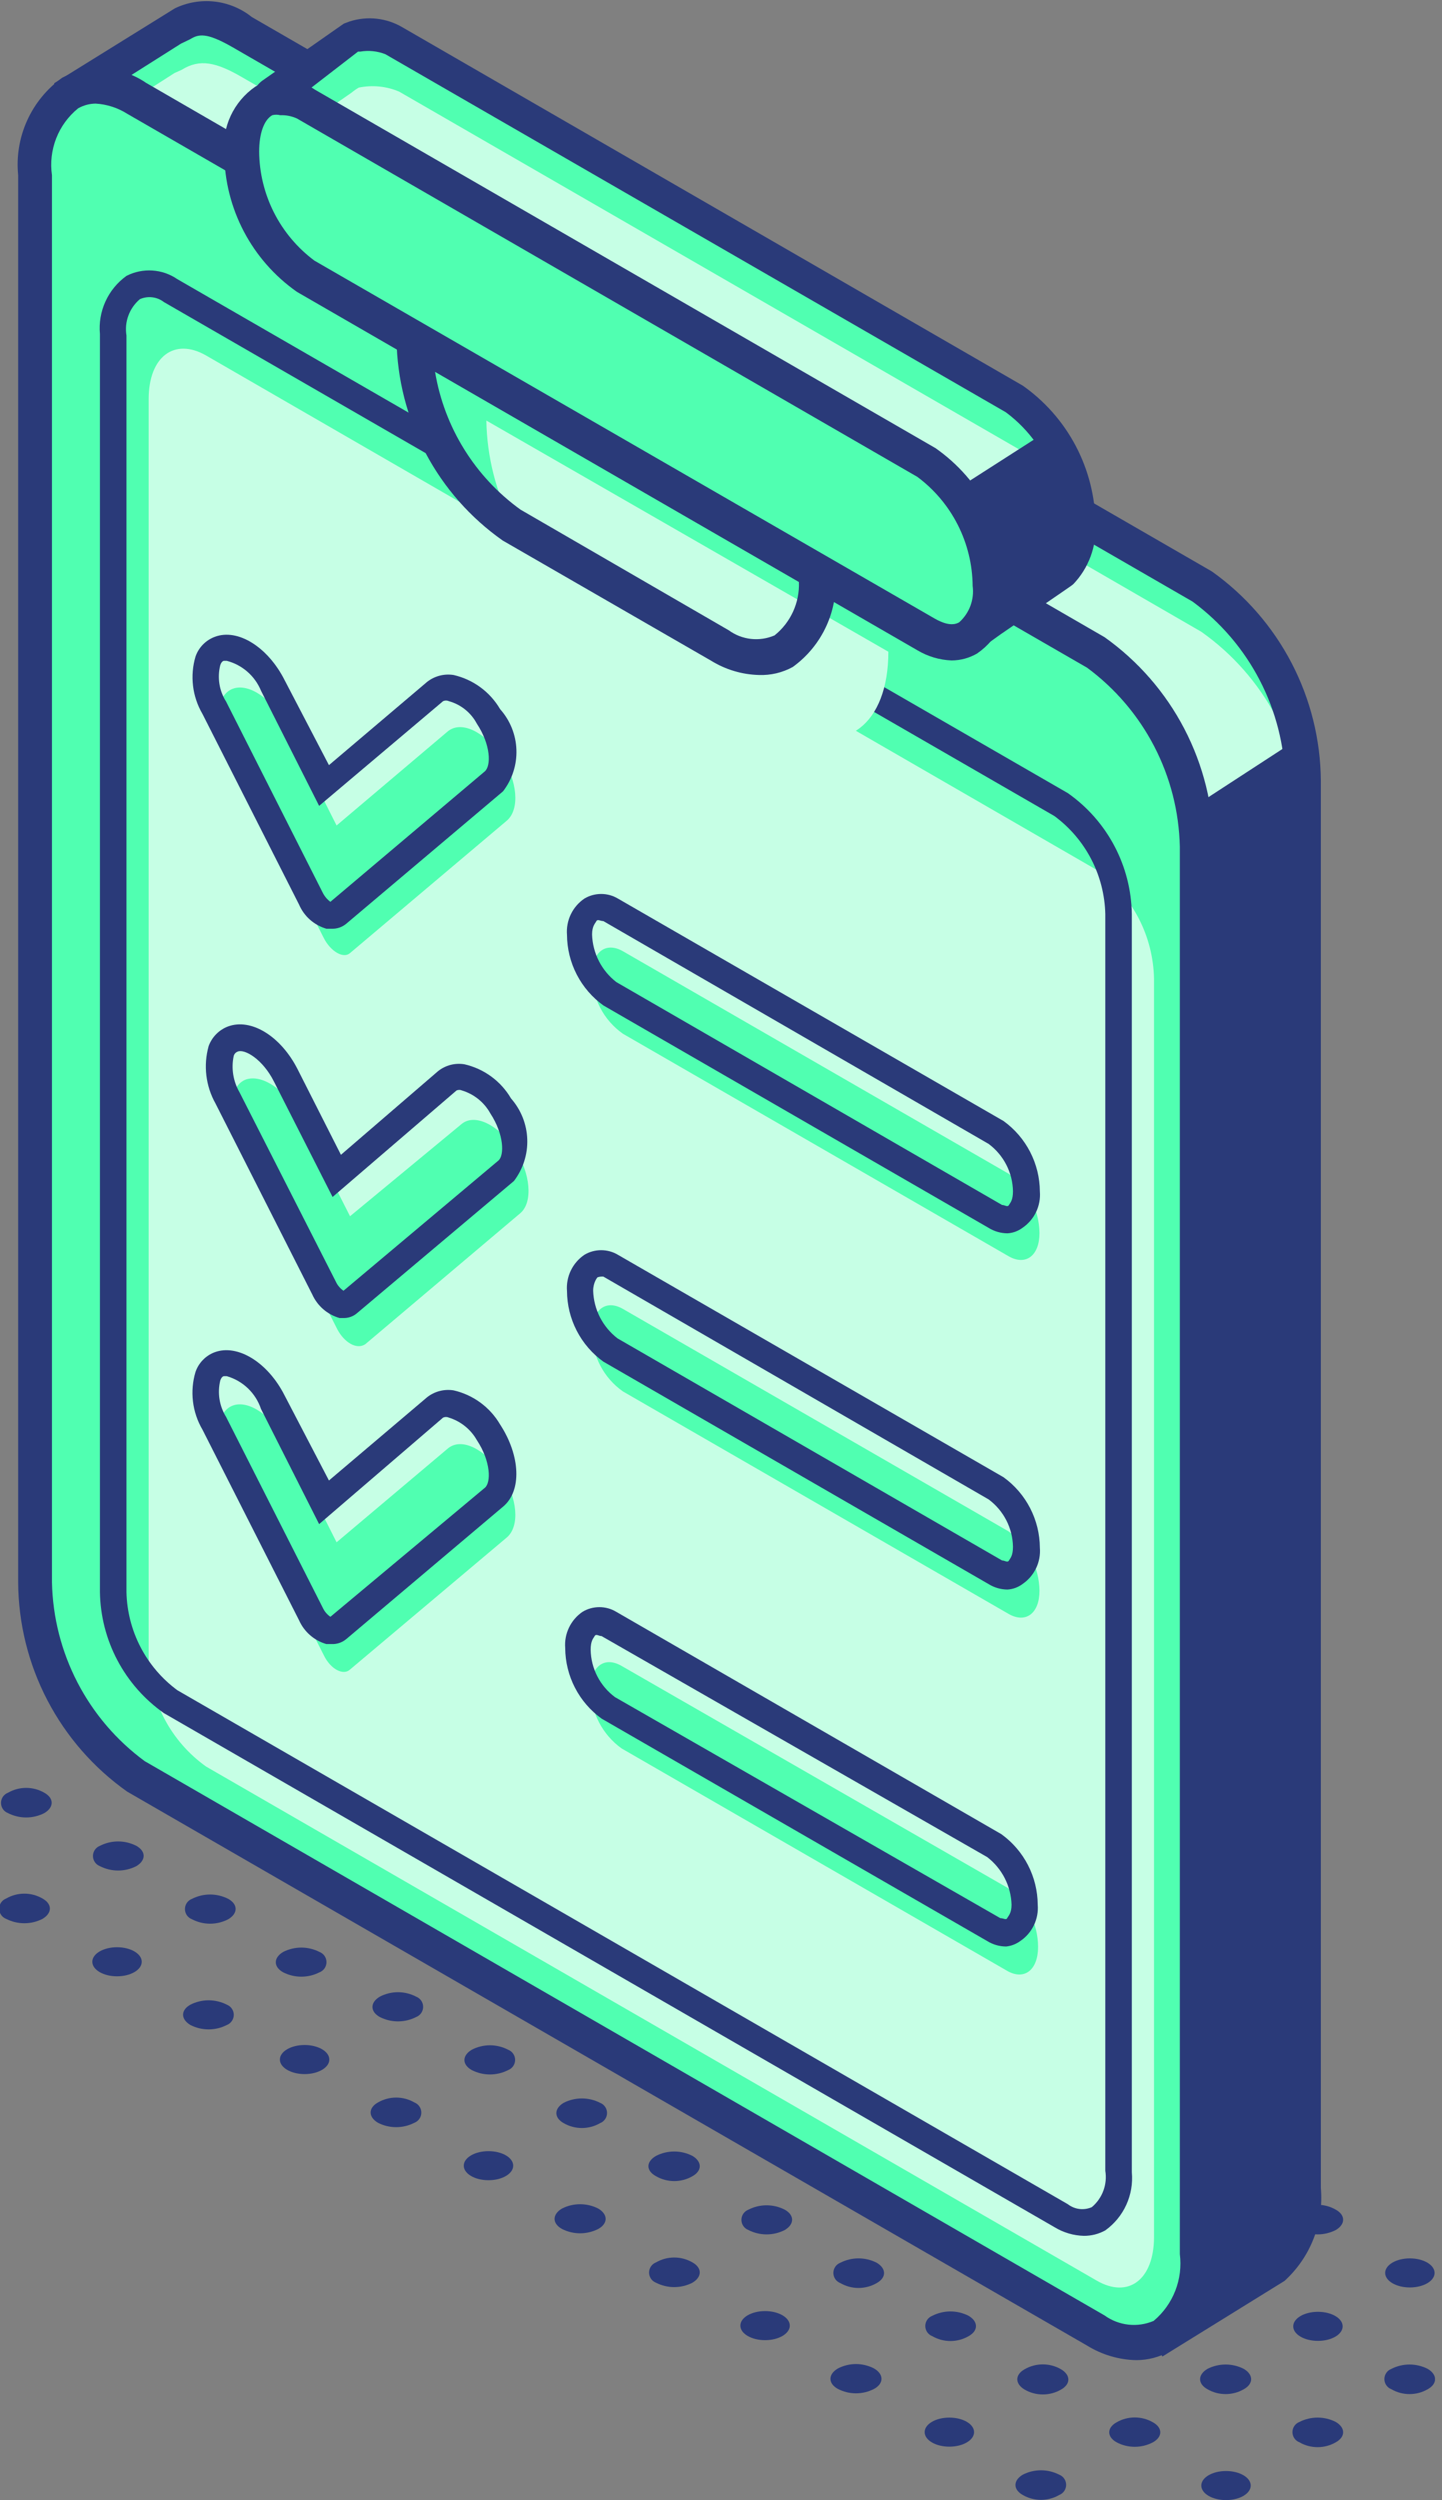 <svg width="199" height="345" viewBox="0 0 199 345" fill="none" xmlns="http://www.w3.org/2000/svg">
<rect x="0" y="0" width="199" height="345" fill="#808080" stroke="none"/>
<g clip-path="url(#clip0)">
<path d="M165.779 80.908L33.307 4.665C29.745 2.558 27.438 2.057 24.98 3.612L23.977 4.063L9.982 12.891L11.638 21.318L19.312 36.366V209.167C19.395 214.421 20.704 219.582 23.134 224.241C25.563 228.9 29.047 232.927 33.307 236.003L151.985 304.471L161.315 321.726L174.507 313.45L175.661 312.747C177.142 311.373 178.288 309.677 179.009 307.79C179.731 305.902 180.01 303.875 179.824 301.863V107.694C179.747 102.44 178.435 97.279 175.996 92.626C173.556 87.973 170.056 83.959 165.779 80.908Z" fill="#50FFB1"/>
<path d="M165.777 87.178L33.455 10.684C29.844 8.577 27.586 8.076 25.078 9.631L24.075 10.082L10.281 18.91L11.937 27.337L19.611 42.385V215.337C19.686 220.585 20.992 225.742 23.422 230.394C25.853 235.046 29.341 239.063 33.606 242.122L152.134 310.64L162.717 314.703L171.144 316.359L174.505 311.343C177.063 309.437 179.972 313.199 179.972 308.032V113.963C179.878 108.697 178.543 103.527 176.077 98.874C173.611 94.22 170.082 90.213 165.777 87.178Z" fill="#C6FFE5"/>
<path d="M160.412 325.187L150.38 306.277L32.103 238.109C27.488 234.815 23.719 230.475 21.104 225.445C18.488 220.415 17.101 214.836 17.055 209.167V36.867L9.481 21.519L7.475 11.487L24.128 1.154C25.833 0.33 27.737 0.006 29.619 0.219C31.5 0.432 33.283 1.174 34.762 2.358L167.234 78.851C171.851 82.132 175.622 86.462 178.238 91.485C180.855 96.508 182.24 102.08 182.282 107.744V301.913C182.493 304.295 182.15 306.694 181.28 308.921C180.41 311.149 179.036 313.145 177.266 314.754L160.412 325.187ZM13.995 20.265L21.72 35.664V209.167C21.813 213.992 23.02 218.73 25.248 223.011C27.476 227.292 30.663 231 34.561 233.846L153.791 302.715L162.218 318.265L174.357 310.691C175.464 309.522 176.306 308.129 176.826 306.605C177.345 305.082 177.529 303.464 177.366 301.862V107.693C177.268 102.875 176.063 98.143 173.845 93.864C171.627 89.585 168.456 85.873 164.575 83.015L32.103 6.521C28.442 4.414 27.388 4.715 26.234 5.417L24.98 6.019L12.691 13.794L13.995 20.265Z" fill="#2A3A79"/>
<path d="M151.234 321.626L18.762 245.132C14.49 242.075 10.995 238.06 8.556 233.408C6.117 228.757 4.802 223.598 4.717 218.346V24.177C4.717 13.844 11.037 9.129 18.762 13.594L151.234 89.937C155.5 92.999 158.991 97.016 161.429 101.666C163.868 106.316 165.186 111.472 165.279 116.722V310.942C165.279 321.375 158.959 326.09 151.234 321.626Z" fill="#50FFB1"/>
<path d="M156.799 325.688C154.403 325.635 152.065 324.942 150.027 323.682L17.555 247.238C12.929 243.967 9.151 239.639 6.534 234.614C3.916 229.589 2.536 224.012 2.507 218.346V24.177C2.249 21.601 2.675 19.002 3.74 16.642C4.805 14.283 6.473 12.245 8.576 10.734C10.39 9.791 12.426 9.358 14.467 9.481C16.508 9.605 18.476 10.281 20.163 11.436L152.435 87.93C157.051 91.211 160.823 95.54 163.439 100.564C166.055 105.587 167.441 111.159 167.483 116.822V311.042C167.74 313.618 167.315 316.217 166.249 318.576C165.184 320.936 163.516 322.974 161.413 324.485C160.003 325.272 158.414 325.687 156.799 325.688ZM13.191 14.296C12.346 14.307 11.518 14.531 10.783 14.948C9.434 16.042 8.391 17.467 7.758 19.085C7.125 20.703 6.923 22.458 7.172 24.177V218.346C7.27 223.165 8.475 227.896 10.693 232.175C12.91 236.454 16.082 240.166 19.962 243.025L152.435 319.519C153.403 320.217 154.535 320.654 155.722 320.786C156.908 320.918 158.109 320.74 159.206 320.271C160.534 319.159 161.56 317.73 162.191 316.118C162.822 314.505 163.038 312.759 162.818 311.042V116.822C162.712 112.005 161.504 107.276 159.287 102.999C157.069 98.721 153.902 95.007 150.027 92.144L17.555 15.7C16.242 14.87 14.741 14.387 13.191 14.296Z" fill="#2A3A79"/>
<path d="M151.333 314.703L28.441 243.777C26.039 242.059 24.072 239.804 22.696 237.192C21.32 234.579 20.574 231.681 20.516 228.729V55.075C20.516 49.207 24.077 46.548 28.441 49.056L151.333 120.033C153.737 121.748 155.706 124.002 157.083 126.615C158.459 129.228 159.204 132.128 159.258 135.081V308.684C159.258 314.553 155.747 317.261 151.333 314.703Z" fill="#C6FFE5"/>
<path d="M149.574 308.534C148.138 308.496 146.736 308.081 145.511 307.33L22.619 236.404C19.935 234.513 17.736 232.014 16.201 229.111C14.667 226.208 13.841 222.983 13.791 219.7V46.097C13.649 44.556 13.913 43.005 14.555 41.597C15.197 40.189 16.196 38.974 17.453 38.071C18.555 37.507 19.79 37.25 21.026 37.33C22.263 37.409 23.454 37.821 24.475 38.523L147.367 109.449C150.055 111.336 152.256 113.835 153.791 116.738C155.326 119.642 156.15 122.868 156.195 126.152V299.756C156.337 301.296 156.074 302.848 155.432 304.255C154.79 305.663 153.791 306.878 152.534 307.781C151.628 308.282 150.609 308.541 149.574 308.534ZM147.367 304.17C147.832 304.528 148.385 304.755 148.967 304.826C149.55 304.896 150.141 304.808 150.678 304.571C151.395 303.967 151.943 303.187 152.268 302.308C152.593 301.429 152.685 300.48 152.534 299.555V126.152C152.476 123.508 151.813 120.913 150.595 118.565C149.378 116.217 147.639 114.18 145.511 112.609L22.619 41.683C22.155 41.324 21.602 41.097 21.019 41.027C20.437 40.956 19.846 41.044 19.309 41.281C18.592 41.885 18.044 42.665 17.719 43.544C17.393 44.424 17.302 45.372 17.453 46.297V219.7C17.511 222.344 18.174 224.94 19.391 227.287C20.609 229.635 22.348 231.673 24.475 233.243L147.367 304.17Z" fill="#2A3A79"/>
<path d="M44.694 129.463L31.401 103.129C29.545 99.517 29.896 95.906 32.103 95.053C34.31 94.2 37.621 96.457 39.477 100.069L46.449 113.913L61.798 100.922C63.654 99.417 66.814 100.922 69.171 104.333C71.429 107.693 71.78 111.706 69.924 113.261L48.305 131.519C47.402 132.322 45.647 131.319 44.694 129.463Z" fill="#50FFB1"/>
<path d="M45.746 128.159H45.043C44.211 127.919 43.442 127.498 42.791 126.925C42.141 126.353 41.625 125.644 41.281 124.848L27.939 98.514C27.246 97.329 26.804 96.014 26.64 94.651C26.476 93.287 26.594 91.905 26.986 90.589C27.203 89.97 27.553 89.406 28.013 88.938C28.472 88.47 29.029 88.109 29.644 87.88C32.804 86.677 36.968 89.285 39.275 93.85L45.395 105.587L58.938 94.1C59.449 93.697 60.038 93.404 60.669 93.24C61.299 93.076 61.956 93.045 62.599 93.147C63.935 93.453 65.193 94.029 66.298 94.84C67.402 95.651 68.328 96.68 69.02 97.862C70.399 99.408 71.194 101.388 71.267 103.458C71.34 105.528 70.687 107.559 69.421 109.198L47.802 127.457C47.23 127.943 46.495 128.194 45.746 128.159ZM31.299 91.191H30.898C30.898 91.191 30.597 91.191 30.397 91.793C30.182 92.64 30.143 93.521 30.281 94.384C30.419 95.246 30.731 96.072 31.199 96.809L44.542 123.193C44.789 123.688 45.15 124.118 45.595 124.447L66.913 106.44C67.766 105.687 67.766 102.828 65.81 99.869C65.411 99.115 64.863 98.451 64.199 97.916C63.535 97.381 62.769 96.987 61.947 96.759C61.822 96.701 61.685 96.67 61.546 96.67C61.407 96.67 61.27 96.701 61.145 96.759L44.04 111.205L36.015 95.304C35.6 94.301 34.959 93.407 34.141 92.694C33.322 91.98 32.35 91.466 31.299 91.191Z" fill="#2A3A79"/>
<path d="M46.551 183.435L33.208 157.101C31.403 153.44 31.704 149.828 33.911 148.975C36.168 148.173 39.478 150.43 41.284 153.991L48.306 167.835L63.655 155.145C65.461 153.59 68.671 155.145 71.029 158.506C73.236 161.917 73.587 165.929 71.781 167.434L50.413 185.492C49.209 186.294 47.504 185.241 46.551 183.435Z" fill="#50FFB1"/>
<path d="M47.552 181.88H46.85C46.024 181.642 45.259 181.228 44.609 180.665C43.96 180.102 43.441 179.404 43.088 178.62L29.745 152.286C28.39 149.875 28.047 147.024 28.792 144.36C29.015 143.745 29.368 143.184 29.827 142.717C30.285 142.249 30.839 141.886 31.451 141.652C34.661 140.448 38.774 143.006 41.081 147.571L47.05 159.358L60.443 147.821C60.952 147.413 61.541 147.117 62.172 146.952C62.803 146.788 63.462 146.759 64.105 146.868C65.44 147.174 66.699 147.75 67.803 148.561C68.907 149.372 69.834 150.401 70.525 151.583C71.899 153.142 72.69 155.129 72.763 157.205C72.837 159.281 72.187 161.318 70.927 162.97L49.308 181.178C48.824 181.611 48.202 181.86 47.552 181.88ZM46.348 176.864C46.581 177.369 46.945 177.802 47.402 178.118L68.77 160.161C69.623 159.459 69.572 156.549 67.666 153.64C66.824 152.117 65.42 150.983 63.754 150.48C63.636 150.426 63.507 150.398 63.378 150.398C63.248 150.398 63.119 150.426 63.001 150.48L45.897 165.177L37.821 149.276C36.266 146.166 33.758 144.712 32.805 145.113C32.672 145.163 32.553 145.243 32.457 145.348C32.361 145.452 32.291 145.578 32.253 145.715C31.89 147.428 32.176 149.216 33.056 150.731L46.348 176.864Z" fill="#2A3A79"/>
<path d="M44.694 228.429L31.401 202.095C29.545 198.433 29.896 194.822 32.103 193.969C34.31 193.116 37.621 195.423 39.477 198.985L46.449 212.829L61.798 199.888C63.654 198.333 66.814 199.888 69.171 203.248C71.429 206.659 71.78 210.622 69.924 212.177L48.305 230.385C47.402 231.238 45.647 230.385 44.694 228.429Z" fill="#50FFB1"/>
<path d="M45.746 226.873H45.044C44.217 226.636 43.453 226.221 42.803 225.658C42.153 225.095 41.634 224.397 41.282 223.613L27.939 197.279C27.239 196.087 26.794 194.763 26.63 193.391C26.465 192.018 26.587 190.627 26.986 189.303C27.203 188.684 27.554 188.121 28.013 187.653C28.473 187.184 29.029 186.823 29.644 186.595C32.804 185.441 36.968 187.999 39.275 192.564L45.395 204.301L58.938 192.815C59.449 192.412 60.039 192.119 60.669 191.955C61.299 191.791 61.956 191.759 62.599 191.862C63.935 192.167 65.194 192.744 66.298 193.555C67.402 194.365 68.329 195.394 69.02 196.577C71.829 200.89 72.03 205.756 69.421 207.913L47.802 226.171C47.231 226.657 46.496 226.908 45.746 226.873ZM31.3 189.905H30.898C30.898 189.905 30.598 189.905 30.397 190.507C30.191 191.355 30.156 192.235 30.294 193.096C30.432 193.957 30.739 194.782 31.199 195.523L44.542 221.857C44.775 222.362 45.138 222.795 45.595 223.111L66.913 205.304C67.766 204.602 67.766 201.693 65.81 198.734C64.966 197.243 63.584 196.13 61.947 195.624C61.822 195.565 61.685 195.535 61.546 195.535C61.408 195.535 61.271 195.565 61.145 195.624L44.04 210.32L36.015 194.42C35.653 193.342 35.035 192.368 34.214 191.581C33.392 190.795 32.392 190.22 31.3 189.905Z" fill="#2A3A79"/>
<path d="M139.188 173.353L85.969 142.655C84.656 141.732 83.584 140.508 82.842 139.086C82.1 137.663 81.71 136.083 81.705 134.479C81.705 131.369 83.611 129.914 85.969 131.268L139.188 161.966C140.486 162.903 141.548 164.13 142.288 165.55C143.028 166.969 143.427 168.542 143.452 170.142C143.452 173.302 141.546 174.707 139.188 173.353Z" fill="#50FFB1"/>
<path d="M139.04 170.192C138.118 170.186 137.216 169.926 136.432 169.44L83.263 138.742C81.72 137.629 80.461 136.168 79.59 134.477C78.718 132.786 78.258 130.913 78.247 129.011C78.168 128.037 78.349 127.059 78.772 126.177C79.195 125.296 79.844 124.543 80.654 123.995C81.352 123.58 82.15 123.361 82.962 123.361C83.774 123.361 84.571 123.58 85.269 123.995L138.489 154.693C140.031 155.806 141.29 157.267 142.161 158.958C143.033 160.649 143.493 162.522 143.505 164.424C143.584 165.398 143.402 166.376 142.979 167.258C142.556 168.139 141.907 168.892 141.097 169.44C140.498 169.884 139.784 170.145 139.04 170.192ZM138.288 166.28C138.689 166.28 139.04 166.631 139.241 166.28C139.442 165.929 139.793 165.628 139.793 164.374C139.768 163.102 139.452 161.854 138.869 160.723C138.287 159.593 137.453 158.611 136.432 157.853L83.263 127.105C82.861 127.105 82.46 126.804 82.309 127.105C82.159 127.406 81.708 127.757 81.708 128.961C81.747 130.237 82.069 131.488 82.65 132.624C83.231 133.76 84.057 134.753 85.068 135.532L138.288 166.28Z" fill="#2A3A79"/>
<path d="M139.188 222.71L85.969 192.012C84.663 191.095 83.595 189.879 82.853 188.465C82.112 187.052 81.718 185.482 81.705 183.886C81.705 180.726 83.611 179.272 85.969 180.626L139.188 211.324C140.486 212.261 141.548 213.488 142.288 214.907C143.028 216.327 143.427 217.899 143.452 219.5C143.452 222.66 141.546 224.065 139.188 222.71Z" fill="#50FFB1"/>
<path d="M139.04 219.349C138.118 219.343 137.216 219.083 136.432 218.597L83.263 187.899C81.72 186.786 80.461 185.325 79.59 183.634C78.718 181.943 78.258 180.07 78.247 178.168C78.168 177.194 78.349 176.216 78.772 175.334C79.195 174.453 79.844 173.7 80.654 173.152C81.352 172.737 82.15 172.518 82.962 172.518C83.774 172.518 84.571 172.737 85.269 173.152L138.489 203.85C140.031 204.963 141.29 206.424 142.161 208.115C143.033 209.806 143.493 211.679 143.505 213.581C143.584 214.555 143.402 215.533 142.979 216.415C142.556 217.296 141.907 218.049 141.097 218.597C140.498 219.041 139.784 219.302 139.04 219.349ZM82.46 176.262C82.46 176.262 81.858 176.914 81.858 178.118C81.897 179.394 82.219 180.645 82.8 181.781C83.382 182.917 84.207 183.91 85.219 184.689L138.288 215.337C138.689 215.337 139.04 215.688 139.241 215.337C139.442 214.985 139.793 214.684 139.793 213.43C139.768 212.159 139.452 210.91 138.869 209.78C138.287 208.65 137.453 207.668 136.432 206.91L83.263 176.162C82.991 176.142 82.718 176.176 82.46 176.262Z" fill="#2A3A79"/>
<path d="M138.993 271.967L85.773 241.269C84.475 240.332 83.414 239.105 82.674 237.686C81.934 236.267 81.535 234.694 81.51 233.093C81.51 229.933 83.416 228.529 85.773 229.883L138.993 260.481C140.306 261.403 141.378 262.627 142.12 264.05C142.862 265.472 143.252 267.052 143.257 268.657C143.257 271.867 141.351 273.321 138.993 271.967Z" fill="#50FFB1"/>
<path d="M138.845 268.607C137.922 268.601 137.02 268.34 136.236 267.854L83.016 237.157C81.474 236.044 80.215 234.582 79.344 232.891C78.472 231.201 78.012 229.328 78.001 227.426C77.921 226.451 78.103 225.473 78.526 224.592C78.949 223.711 79.598 222.957 80.408 222.41C81.106 221.995 81.903 221.775 82.716 221.775C83.528 221.775 84.325 221.995 85.023 222.41L138.192 253.107C139.735 254.22 140.993 255.682 141.865 257.373C142.737 259.064 143.197 260.936 143.208 262.839C143.287 263.813 143.106 264.791 142.683 265.672C142.26 266.554 141.61 267.307 140.801 267.854C140.227 268.274 139.552 268.534 138.845 268.607ZM138.042 264.694C138.493 264.694 138.845 264.995 138.995 264.694C139.145 264.393 139.597 264.042 139.597 262.839C139.558 261.563 139.236 260.312 138.655 259.176C138.073 258.039 137.248 257.046 136.236 256.268L83.016 225.77C82.615 225.77 82.264 225.419 82.063 225.77C81.863 226.121 81.512 226.422 81.512 227.676C81.537 228.948 81.853 230.197 82.435 231.327C83.018 232.457 83.852 233.439 84.872 234.197L138.042 264.694Z" fill="#2A3A79"/>
<path d="M146.566 78.851C147.386 77.977 148.014 76.94 148.412 75.809C148.809 74.678 148.966 73.476 148.873 72.28C148.821 68.957 147.99 65.693 146.449 62.748C144.907 59.804 142.696 57.262 139.995 55.326L54.372 5.919C52.617 5.168 50.678 4.959 48.804 5.317C48.454 5.547 48.119 5.798 47.801 6.069L37.769 13.041C37.603 13.157 37.468 13.311 37.375 13.49C37.281 13.669 37.232 13.868 37.232 14.07C37.232 14.272 37.281 14.471 37.375 14.65C37.468 14.829 37.603 14.983 37.769 15.098L47.801 22.472C49.272 25.46 51.547 27.979 54.372 29.745L72.68 40.278L90.838 53.32L131.869 87.027C132.315 87.369 132.862 87.554 133.424 87.554C133.986 87.554 134.532 87.369 134.979 87.027L146.415 79.002L146.566 78.851Z" fill="#50FFB1"/>
<path d="M149.328 79.002C149.305 75.7 148.513 72.449 147.016 69.507C145.518 66.564 143.356 64.01 140.701 62.048L55.078 12.64C53.321 11.894 51.379 11.702 49.51 12.089C49.157 12.296 48.822 12.531 48.507 12.791L38.475 19.763C38.318 19.885 38.192 20.041 38.105 20.219C38.018 20.398 37.973 20.593 37.973 20.791C37.973 20.99 38.018 21.185 38.105 21.364C38.192 21.542 38.318 21.698 38.475 21.82L48.807 29.193C50.219 32.088 52.385 34.549 55.078 36.316L73.386 46.849L133.578 88.231L149.328 79.002Z" fill="#C6FFE5"/>
<path d="M133.526 89.937C132.371 89.927 131.255 89.52 130.366 88.783L89.285 55.076L71.278 42.134L53.17 31.701C50.233 29.834 47.844 27.22 46.248 24.127L36.216 17.054C35.746 16.707 35.364 16.253 35.103 15.73C34.841 15.207 34.707 14.63 34.711 14.045C34.717 13.463 34.861 12.892 35.131 12.377C35.401 11.863 35.791 11.42 36.266 11.085L46.298 4.063L47.452 3.26L48.254 2.959C49.455 2.572 50.723 2.443 51.977 2.581C53.23 2.72 54.441 3.122 55.527 3.762L141.15 53.22C144.211 55.377 146.716 58.23 148.46 61.543C150.203 64.857 151.137 68.536 151.182 72.281C151.27 73.804 151.044 75.329 150.517 76.762C149.991 78.194 149.176 79.503 148.123 80.607C147.771 80.908 147.721 80.908 138.091 87.529L136.134 88.934C135.378 89.508 134.473 89.856 133.526 89.937ZM40.379 14.095L49.809 20.816L50.06 21.368C51.261 23.844 53.117 25.943 55.427 27.438L73.735 38.021L92.044 51.213L133.426 84.921L135.583 83.567L144.963 76.945C145.552 76.262 145.99 75.462 146.25 74.598C146.509 73.734 146.583 72.824 146.467 71.929C146.438 68.999 145.73 66.115 144.399 63.504C143.067 60.893 141.148 58.626 138.793 56.881L53.17 7.474C52.069 7.046 50.873 6.924 49.709 7.123H49.408L40.379 14.095Z" fill="#2A3A79"/>
<path d="M99.417 89.084L70.475 72.481C66.401 69.546 63.07 65.7 60.745 61.25C58.419 56.801 57.165 51.869 57.082 46.849L112.709 78.952C112.81 88.833 106.791 93.348 99.417 89.084Z" fill="#50FFB1"/>
<path d="M109.153 100.27L80.512 83.667C76.439 80.731 73.107 76.886 70.782 72.436C68.457 67.986 67.203 63.055 67.119 58.035L122.596 89.937C122.596 99.969 116.577 104.533 109.153 100.27Z" fill="#C6FFE5"/>
<path d="M104.734 93.147C102.41 93.085 100.143 92.41 98.163 91.191L69.371 74.588C64.912 71.45 61.26 67.3 58.714 62.479C56.168 57.657 54.801 52.301 54.725 46.849V42.586L115.268 77.698V79.102C115.503 81.584 115.085 84.084 114.055 86.354C113.026 88.624 111.42 90.585 109.399 92.043C107.972 92.825 106.36 93.206 104.734 93.147ZM60.041 51.313C61.307 58.958 65.544 65.792 71.829 70.324L100.571 86.977C101.473 87.633 102.53 88.043 103.638 88.166C104.746 88.289 105.867 88.121 106.891 87.68C107.99 86.8 108.867 85.674 109.45 84.393C110.034 83.113 110.309 81.712 110.252 80.306L60.041 51.313Z" fill="#2A3A79"/>
<path d="M127.806 87.63L42.183 38.172C39.478 36.239 37.266 33.698 35.724 30.753C34.182 27.808 33.353 24.542 33.305 21.218C33.305 14.697 37.267 11.687 42.183 14.496L127.806 63.954C130.516 65.881 132.733 68.421 134.276 71.368C135.819 74.314 136.644 77.583 136.684 80.908C136.684 87.429 132.722 90.439 127.806 87.63Z" fill="#50FFB1"/>
<path d="M131.319 91.14C129.655 91.071 128.034 90.588 126.604 89.736L40.981 40.278C37.914 38.127 35.405 35.275 33.66 31.961C31.916 28.646 30.986 24.963 30.949 21.218C30.769 19.426 31.074 17.619 31.833 15.986C32.592 14.354 33.777 12.955 35.262 11.938C36.543 11.252 37.988 10.931 39.439 11.011C40.89 11.09 42.291 11.567 43.489 12.389L129.112 61.847C132.178 63.999 134.687 66.85 136.432 70.165C138.176 73.479 139.106 77.162 139.144 80.908C139.324 82.699 139.018 84.506 138.259 86.139C137.5 87.772 136.315 89.17 134.83 90.187C133.763 90.806 132.552 91.134 131.319 91.14ZM38.673 15.9C38.312 15.803 37.931 15.803 37.57 15.9C36.416 16.553 35.764 18.459 35.764 20.916C35.787 23.843 36.488 26.724 37.81 29.335C39.133 31.946 41.042 34.215 43.388 35.965L129.011 85.372C129.814 85.823 131.268 86.526 132.372 85.874C133.067 85.252 133.599 84.47 133.923 83.596C134.246 82.722 134.351 81.782 134.228 80.858C134.205 77.931 133.504 75.05 132.182 72.439C130.859 69.828 128.95 67.559 126.604 65.81L40.981 16.352C40.258 16.021 39.467 15.866 38.673 15.9Z" fill="#2A3A79"/>
<path d="M131.367 67.917L144.359 59.59L149.324 71.378L146.515 78.902L136.082 86.275L135.982 77.748L131.367 67.917Z" fill="#2A3A79"/>
<path d="M165.229 111.004L179.174 101.925L179.726 303.317L176.816 312.145L163.725 319.92L164.627 115.869L165.229 111.004Z" fill="#2A3A79"/>
<path d="M31.297 276.632C31.581 276.741 31.825 276.934 31.997 277.185C32.17 277.435 32.262 277.732 32.262 278.036C32.262 278.341 32.17 278.638 31.997 278.888C31.825 279.139 31.581 279.332 31.297 279.441C30.521 279.837 29.661 280.044 28.789 280.044C27.918 280.044 27.058 279.837 26.281 279.441C24.927 278.638 24.927 277.384 26.281 276.632C27.058 276.236 27.918 276.029 28.789 276.029C29.661 276.029 30.521 276.236 31.297 276.632Z" fill="#2A3A79"/>
<path d="M16.151 272.719C18.035 272.719 19.562 271.821 19.562 270.713C19.562 269.605 18.035 268.707 16.151 268.707C14.267 268.707 12.74 269.605 12.74 270.713C12.74 271.821 14.267 272.719 16.151 272.719Z" fill="#2A3A79"/>
<path d="M5.867 261.986C7.222 262.738 7.222 263.992 5.867 264.794C5.091 265.191 4.231 265.397 3.359 265.397C2.487 265.397 1.628 265.191 0.851 264.794C0.567 264.685 0.323 264.493 0.151 264.242C-0.021 263.991 -0.113 263.694 -0.113 263.39C-0.113 263.086 -0.021 262.789 0.151 262.538C0.323 262.287 0.567 262.095 0.851 261.986C1.614 261.545 2.479 261.313 3.359 261.313C4.24 261.313 5.105 261.545 5.867 261.986Z" fill="#2A3A79"/>
<path d="M146.166 341.489C146.45 341.598 146.695 341.791 146.867 342.042C147.039 342.292 147.131 342.589 147.131 342.894C147.131 343.198 147.039 343.495 146.867 343.745C146.695 343.996 146.45 344.189 146.166 344.298C145.404 344.738 144.539 344.97 143.658 344.97C142.778 344.97 141.913 344.738 141.151 344.298C139.796 343.546 139.796 342.292 141.151 341.489C141.927 341.093 142.787 340.886 143.658 340.886C144.53 340.886 145.39 341.093 146.166 341.489Z" fill="#2A3A79"/>
<path d="M131.014 337.627C132.898 337.627 134.425 336.728 134.425 335.62C134.425 334.512 132.898 333.614 131.014 333.614C129.131 333.614 127.604 334.512 127.604 335.62C127.604 336.728 129.131 337.627 131.014 337.627Z" fill="#2A3A79"/>
<path d="M120.635 326.842C121.99 327.644 121.99 328.898 120.635 329.651C119.861 330.055 119.001 330.266 118.127 330.266C117.254 330.266 116.393 330.055 115.619 329.651C114.265 328.898 114.265 327.644 115.619 326.842C116.393 326.438 117.254 326.226 118.127 326.226C119.001 326.226 119.861 326.438 120.635 326.842Z" fill="#2A3A79"/>
<path d="M105.583 322.93C107.467 322.93 108.994 322.031 108.994 320.923C108.994 319.815 107.467 318.917 105.583 318.917C103.699 318.917 102.172 319.815 102.172 320.923C102.172 322.031 103.699 322.93 105.583 322.93Z" fill="#2A3A79"/>
<path d="M95.553 312.196C96.907 312.948 96.907 314.202 95.553 315.005C94.776 315.401 93.917 315.608 93.045 315.608C92.173 315.608 91.313 315.401 90.537 315.005C90.253 314.895 90.009 314.703 89.837 314.452C89.664 314.201 89.572 313.904 89.572 313.6C89.572 313.296 89.664 312.999 89.837 312.748C90.009 312.498 90.253 312.305 90.537 312.196C91.299 311.755 92.164 311.524 93.045 311.524C93.925 311.524 94.79 311.755 95.553 312.196Z" fill="#2A3A79"/>
<path d="M82.565 304.772C83.919 305.574 83.919 306.828 82.565 307.581C81.788 307.977 80.929 308.184 80.057 308.184C79.185 308.184 78.326 307.977 77.549 307.581C76.195 306.828 76.195 305.574 77.549 304.772C78.326 304.375 79.185 304.169 80.057 304.169C80.929 304.169 81.788 304.375 82.565 304.772Z" fill="#2A3A79"/>
<path d="M67.413 300.859C69.297 300.859 70.824 299.961 70.824 298.853C70.824 297.745 69.297 296.847 67.413 296.847C65.529 296.847 64.002 297.745 64.002 298.853C64.002 299.961 65.529 300.859 67.413 300.859Z" fill="#2A3A79"/>
<path d="M57.18 290.125C57.464 290.234 57.708 290.427 57.88 290.678C58.053 290.928 58.145 291.225 58.145 291.53C58.145 291.834 58.053 292.131 57.88 292.382C57.708 292.632 57.464 292.825 57.18 292.934C56.404 293.33 55.544 293.537 54.672 293.537C53.8 293.537 52.941 293.33 52.164 292.934C50.81 292.132 50.81 290.878 52.164 290.125C52.927 289.685 53.792 289.453 54.672 289.453C55.553 289.453 56.418 289.685 57.18 290.125Z" fill="#2A3A79"/>
<path d="M42.036 286.213C43.92 286.213 45.447 285.314 45.447 284.206C45.447 283.098 43.92 282.2 42.036 282.2C40.152 282.2 38.625 283.098 38.625 284.206C38.625 285.314 40.152 286.213 42.036 286.213Z" fill="#2A3A79"/>
<path d="M44.092 269.359C44.376 269.468 44.62 269.661 44.792 269.912C44.965 270.162 45.057 270.459 45.057 270.764C45.057 271.068 44.965 271.365 44.792 271.615C44.62 271.866 44.376 272.059 44.092 272.168C43.316 272.564 42.456 272.771 41.584 272.771C40.712 272.771 39.853 272.564 39.076 272.168C37.722 271.416 37.722 270.162 39.076 269.359C39.853 268.963 40.712 268.756 41.584 268.756C42.456 268.756 43.316 268.963 44.092 269.359Z" fill="#2A3A79"/>
<path d="M26.486 262.035C27.263 261.639 28.122 261.432 28.994 261.432C29.866 261.432 30.725 261.639 31.502 262.035C32.856 262.788 32.856 264.042 31.502 264.844C30.728 265.249 29.867 265.46 28.994 265.46C28.121 265.46 27.26 265.249 26.486 264.844C26.202 264.735 25.958 264.542 25.786 264.292C25.614 264.041 25.521 263.744 25.521 263.44C25.521 263.136 25.614 262.839 25.786 262.588C25.958 262.337 26.202 262.144 26.486 262.035Z" fill="#2A3A79"/>
<path d="M13.793 254.712C14.569 254.316 15.429 254.109 16.301 254.109C17.172 254.109 18.032 254.316 18.809 254.712C20.163 255.464 20.163 256.718 18.809 257.521C18.032 257.917 17.172 258.124 16.301 258.124C15.429 258.124 14.569 257.917 13.793 257.521C13.509 257.412 13.265 257.219 13.092 256.968C12.92 256.718 12.828 256.421 12.828 256.117C12.828 255.812 12.92 255.515 13.092 255.265C13.265 255.014 13.509 254.821 13.793 254.712Z" fill="#2A3A79"/>
<path d="M1.101 247.389C1.864 246.949 2.729 246.717 3.609 246.717C4.49 246.717 5.355 246.949 6.117 247.389C7.472 248.141 7.472 249.395 6.117 250.198C5.341 250.594 4.481 250.801 3.609 250.801C2.737 250.801 1.878 250.594 1.101 250.198C0.817 250.089 0.573 249.896 0.401 249.645C0.229 249.394 0.137 249.097 0.137 248.793C0.137 248.489 0.229 248.192 0.401 247.941C0.573 247.691 0.817 247.498 1.101 247.389Z" fill="#2A3A79"/>
<path d="M169.194 345C171.078 345 172.605 344.102 172.605 342.994C172.605 341.885 171.078 340.987 169.194 340.987C167.31 340.987 165.783 341.885 165.783 342.994C165.783 344.102 167.31 345 169.194 345Z" fill="#2A3A79"/>
<path d="M184.342 334.215C185.696 335.018 185.696 336.272 184.342 337.024C183.579 337.465 182.714 337.696 181.834 337.696C180.953 337.696 180.088 337.465 179.326 337.024C179.042 336.915 178.798 336.723 178.626 336.472C178.453 336.221 178.361 335.924 178.361 335.62C178.361 335.316 178.453 335.019 178.626 334.768C178.798 334.517 179.042 334.325 179.326 334.215C180.102 333.819 180.962 333.613 181.834 333.613C182.706 333.613 183.565 333.819 184.342 334.215Z" fill="#2A3A79"/>
<path d="M197.029 326.892C198.384 327.695 198.384 328.949 197.029 329.701C196.267 330.142 195.402 330.373 194.521 330.373C193.641 330.373 192.776 330.142 192.013 329.701C191.729 329.592 191.485 329.4 191.313 329.149C191.141 328.898 191.049 328.601 191.049 328.297C191.049 327.993 191.141 327.696 191.313 327.445C191.485 327.194 191.729 327.002 192.013 326.892C192.79 326.496 193.649 326.29 194.521 326.29C195.393 326.29 196.253 326.496 197.029 326.892Z" fill="#2A3A79"/>
<path d="M154.092 334.266C154.854 333.825 155.719 333.594 156.6 333.594C157.48 333.594 158.345 333.825 159.108 334.266C160.462 335.018 160.462 336.272 159.108 337.024C158.335 337.433 157.474 337.646 156.6 337.646C155.726 337.646 154.865 337.433 154.092 337.024C152.738 336.272 152.738 335.018 154.092 334.266Z" fill="#2A3A79"/>
<path d="M171.647 326.892C173.001 327.695 173.001 328.949 171.647 329.701C170.884 330.142 170.019 330.373 169.139 330.373C168.258 330.373 167.394 330.142 166.631 329.701C165.277 328.949 165.277 327.695 166.631 326.892C167.408 326.496 168.267 326.29 169.139 326.29C170.011 326.29 170.87 326.496 171.647 326.892Z" fill="#2A3A79"/>
<path d="M181.88 323.03C183.763 323.03 185.29 322.132 185.29 321.023C185.29 319.915 183.763 319.017 181.88 319.017C179.996 319.017 178.469 319.915 178.469 321.023C178.469 322.132 179.996 323.03 181.88 323.03Z" fill="#2A3A79"/>
<path d="M194.567 315.657C196.451 315.657 197.978 314.758 197.978 313.65C197.978 312.542 196.451 311.644 194.567 311.644C192.683 311.644 191.156 312.542 191.156 313.65C191.156 314.758 192.683 315.657 194.567 315.657Z" fill="#2A3A79"/>
<path d="M141.404 326.943C142.167 326.502 143.032 326.271 143.912 326.271C144.793 326.271 145.658 326.502 146.42 326.943C147.775 327.745 147.775 328.999 146.42 329.751C145.658 330.192 144.793 330.423 143.912 330.423C143.032 330.423 142.167 330.192 141.404 329.751C140.05 328.949 140.05 327.695 141.404 326.943Z" fill="#2A3A79"/>
<path d="M184.342 304.922C185.696 305.675 185.696 306.929 184.342 307.731C183.565 308.127 182.706 308.334 181.834 308.334C180.962 308.334 180.102 308.127 179.326 307.731C179.042 307.622 178.798 307.429 178.626 307.179C178.453 306.928 178.361 306.631 178.361 306.327C178.361 306.023 178.453 305.726 178.626 305.475C178.798 305.224 179.042 305.031 179.326 304.922C180.088 304.482 180.953 304.25 181.834 304.25C182.714 304.25 183.579 304.482 184.342 304.922Z" fill="#2A3A79"/>
<path d="M128.656 319.569C129.433 319.173 130.292 318.966 131.164 318.966C132.036 318.966 132.895 319.173 133.672 319.569C135.026 320.372 135.026 321.626 133.672 322.378C132.909 322.818 132.045 323.05 131.164 323.05C130.284 323.05 129.419 322.818 128.656 322.378C128.372 322.269 128.128 322.076 127.956 321.826C127.784 321.575 127.691 321.278 127.691 320.974C127.691 320.67 127.784 320.373 127.956 320.122C128.128 319.871 128.372 319.678 128.656 319.569Z" fill="#2A3A79"/>
<path d="M115.97 312.246C116.747 311.849 117.607 311.643 118.478 311.643C119.35 311.643 120.21 311.849 120.986 312.246C122.341 313.048 122.341 314.302 120.986 315.054C120.224 315.495 119.359 315.727 118.478 315.727C117.598 315.727 116.733 315.495 115.97 315.054C115.687 314.945 115.442 314.753 115.27 314.502C115.098 314.251 115.006 313.954 115.006 313.65C115.006 313.346 115.098 313.049 115.27 312.798C115.442 312.547 115.687 312.355 115.97 312.246Z" fill="#2A3A79"/>
<path d="M103.283 304.922C104.06 304.526 104.919 304.319 105.791 304.319C106.663 304.319 107.522 304.526 108.299 304.922C109.653 305.675 109.653 306.929 108.299 307.731C107.522 308.128 106.663 308.334 105.791 308.334C104.919 308.334 104.06 308.128 103.283 307.731C102.999 307.622 102.755 307.429 102.583 307.179C102.411 306.928 102.318 306.631 102.318 306.327C102.318 306.023 102.411 305.726 102.583 305.475C102.755 305.224 102.999 305.031 103.283 304.922Z" fill="#2A3A79"/>
<path d="M90.538 297.499C91.314 297.102 92.174 296.896 93.046 296.896C93.918 296.896 94.777 297.102 95.554 297.499C96.908 298.301 96.908 299.555 95.554 300.308C94.791 300.748 93.926 300.98 93.046 300.98C92.165 300.98 91.3 300.748 90.538 300.308C89.133 299.555 89.133 298.301 90.538 297.499Z" fill="#2A3A79"/>
<path d="M77.793 290.175C78.57 289.779 79.429 289.572 80.301 289.572C81.173 289.572 82.032 289.779 82.809 290.175C83.093 290.284 83.337 290.477 83.509 290.728C83.681 290.978 83.774 291.275 83.774 291.579C83.774 291.884 83.681 292.181 83.509 292.431C83.337 292.682 83.093 292.875 82.809 292.984C82.046 293.424 81.182 293.656 80.301 293.656C79.421 293.656 78.556 293.424 77.793 292.984C76.439 292.232 76.439 290.978 77.793 290.175Z" fill="#2A3A79"/>
<path d="M65.108 282.852C65.882 282.448 66.742 282.237 67.615 282.237C68.489 282.237 69.349 282.448 70.124 282.852C70.407 282.961 70.652 283.154 70.824 283.405C70.996 283.655 71.088 283.952 71.088 284.257C71.088 284.561 70.996 284.858 70.824 285.108C70.652 285.359 70.407 285.552 70.124 285.661C69.347 286.057 68.487 286.264 67.615 286.264C66.744 286.264 65.884 286.057 65.108 285.661C63.753 284.909 63.753 283.655 65.108 282.852Z" fill="#2A3A79"/>
<path d="M52.414 275.528C53.188 275.124 54.049 274.913 54.922 274.913C55.796 274.913 56.656 275.124 57.43 275.528C57.714 275.638 57.958 275.83 58.13 276.081C58.303 276.332 58.395 276.629 58.395 276.933C58.395 277.237 58.303 277.534 58.13 277.785C57.958 278.035 57.714 278.228 57.43 278.337C56.654 278.734 55.794 278.94 54.922 278.94C54.05 278.94 53.191 278.734 52.414 278.337C51.06 277.585 51.06 276.331 52.414 275.528Z" fill="#2A3A79"/>
</g>
<defs>
<clipPath id="clip0">
<rect width="198.031" height="345" fill="white"/>
</clipPath>
</defs>
</svg>
